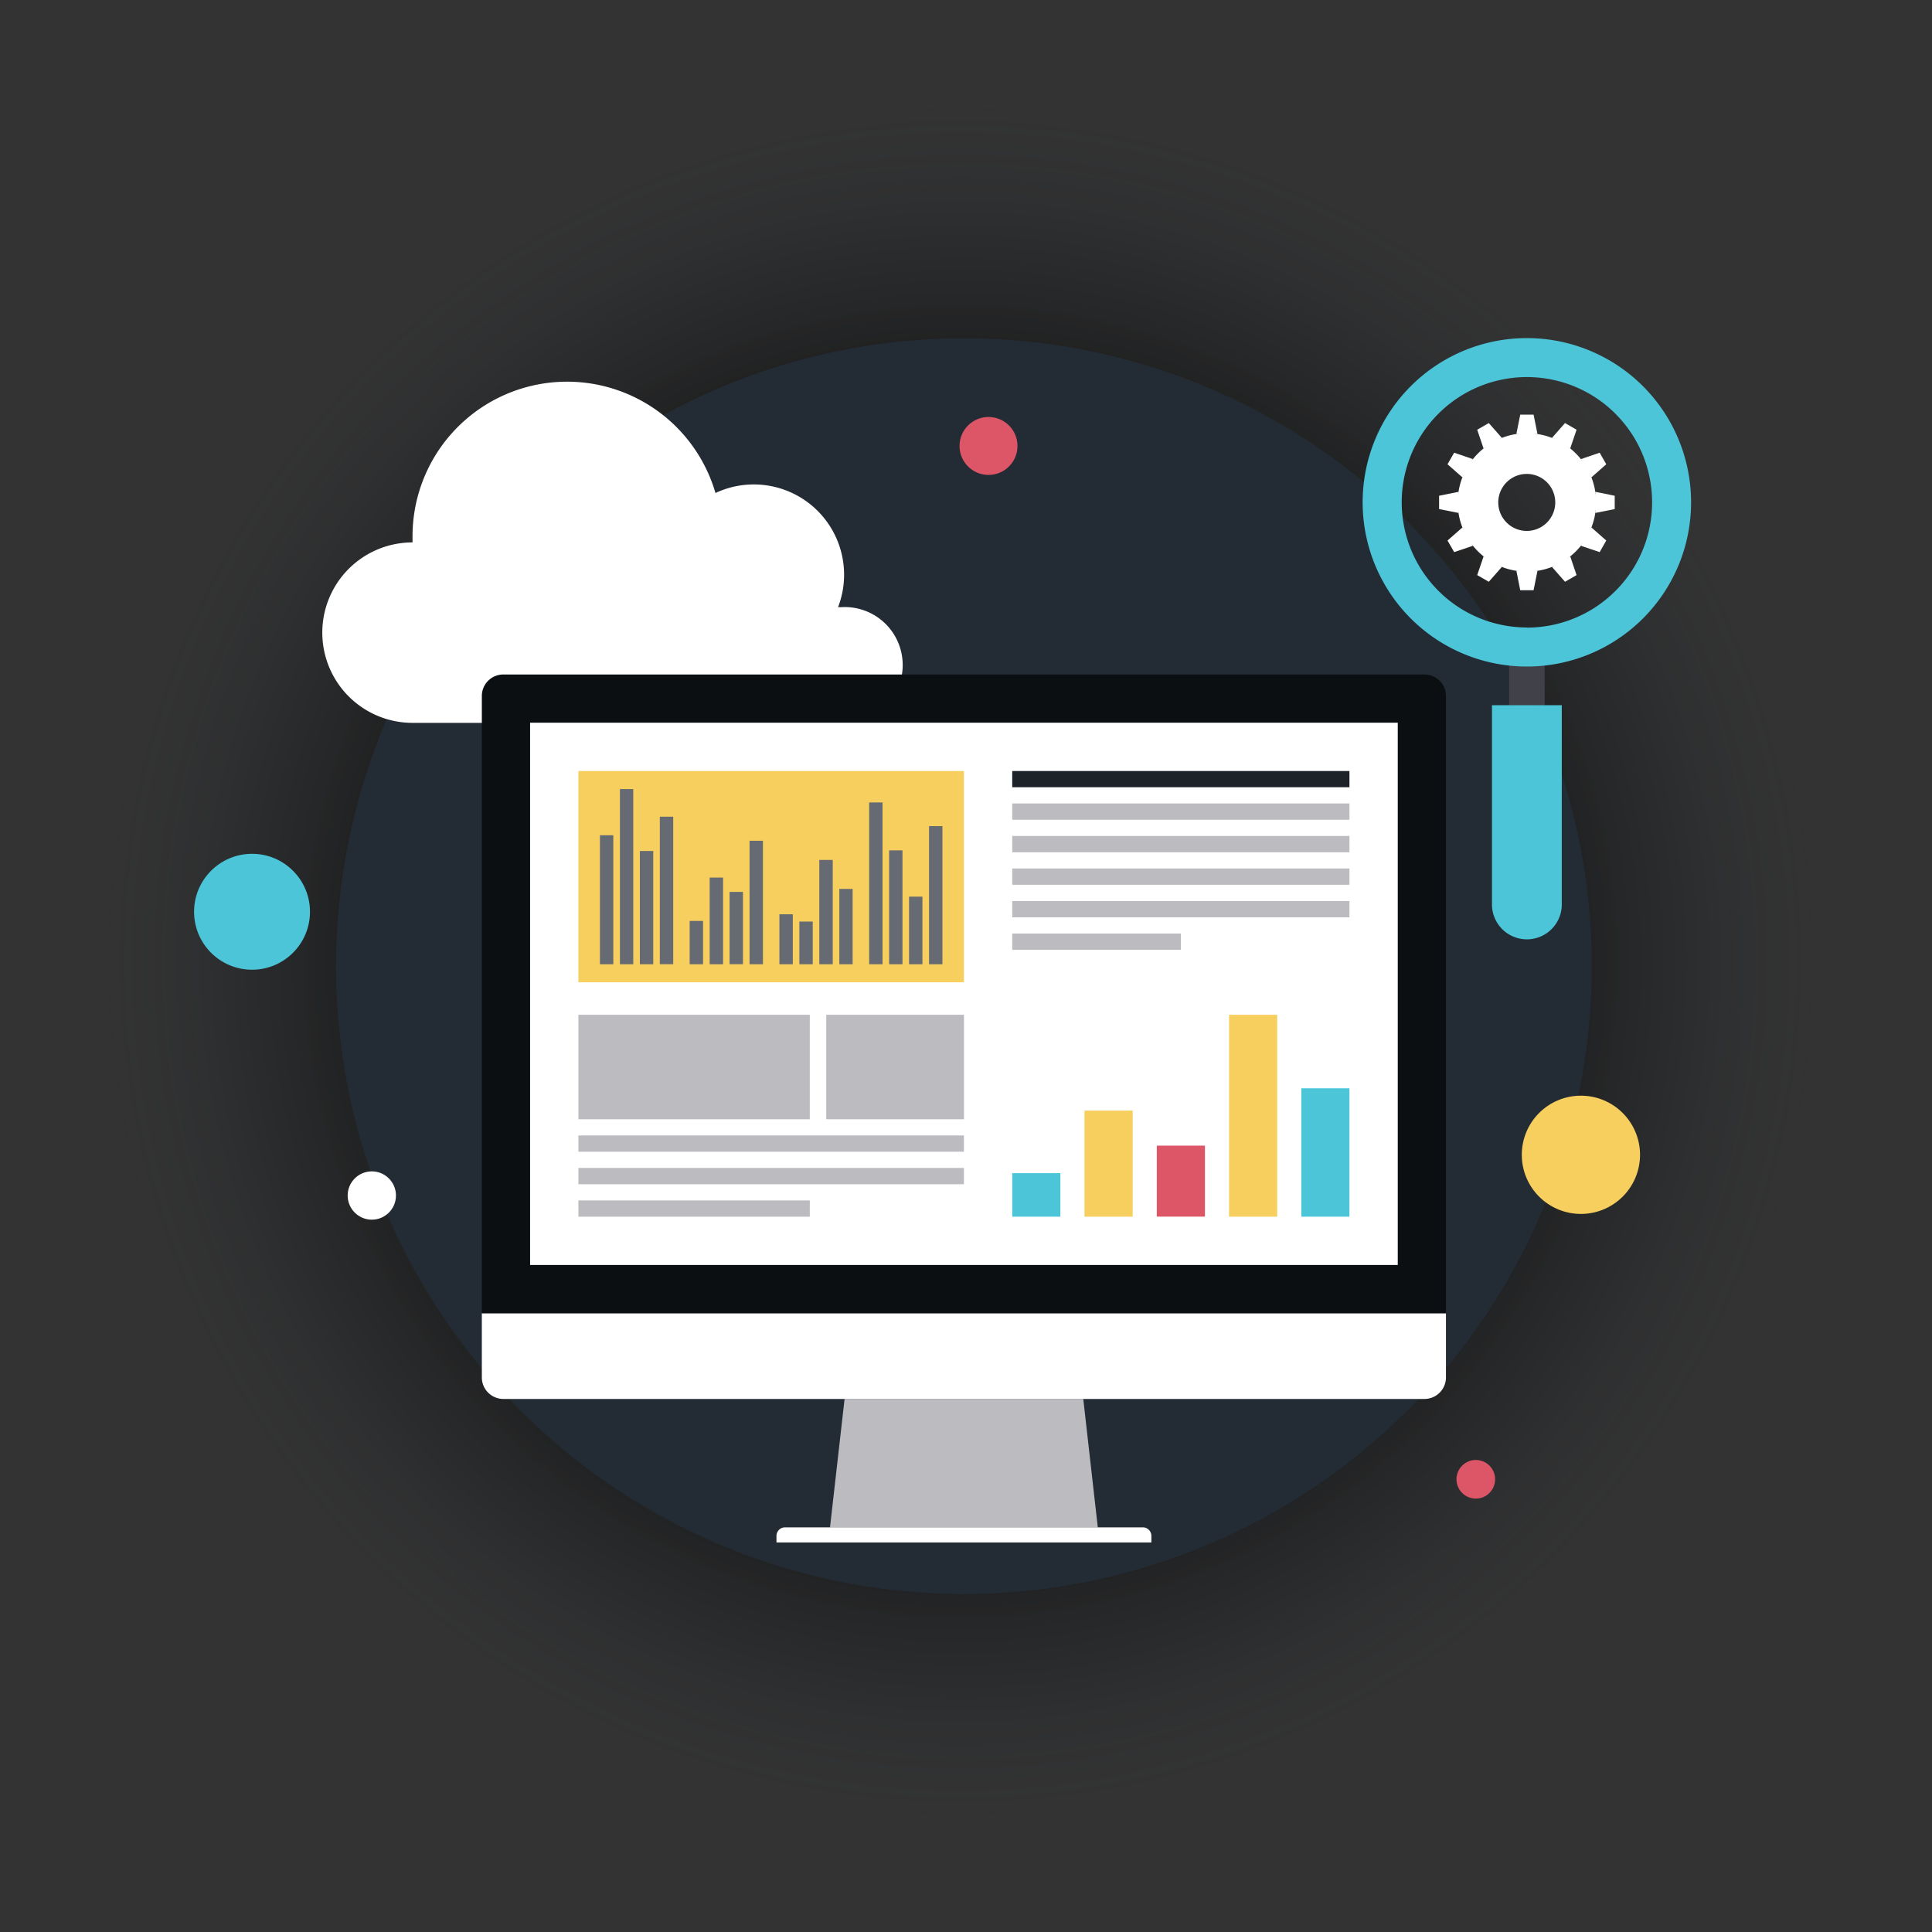<svg id="Layer_1" data-name="Layer 1" xmlns="http://www.w3.org/2000/svg" xmlns:xlink="http://www.w3.org/1999/xlink" viewBox="0 0 400 400"><rect x="0" y="0" width="400" height="400" fill="#333333" stroke="none"/><defs><style>.cls-1{fill:url(#radial-gradient);}.cls-2{fill:#232b34;}.cls-3{fill:#fff;}.cls-4{fill:#bbbbc0;}.cls-5{fill:#0c0f11;}.cls-6{fill:#f7cf5e;}.cls-7{fill:#dd5667;}.cls-8{fill:#4cc5d8;}.cls-9{fill:#414149;}.cls-10{fill:#656a73;}.cls-11{fill:#1c2228;}</style><radialGradient id="radial-gradient" cx="198.85" cy="199.06" r="177.6" gradientTransform="translate(199 -82.3) rotate(45)" gradientUnits="userSpaceOnUse"><stop offset="0.66" stop-opacity="0.5"/><stop offset="1" stop-color="#232b34" stop-opacity="0"/></radialGradient></defs><title>seo-services-menu</title><circle class="cls-1" cx="198.85" cy="199.06" r="177.6" transform="translate(-82.52 198.91) rotate(-45)"/><circle class="cls-2" cx="199.57" cy="200.03" r="130"/><path class="cls-3" d="M85.41,112.27h0c0-.31,0-.61,0-.92a32,32,0,0,1,62.72-9.28,18.69,18.69,0,0,1,25.38,23.64c.2,0,.4,0,.61,0a12,12,0,1,1,0,23.95H85.41a18.68,18.68,0,1,1,0-37.36Z"/><polygon class="cls-4" points="227.29 316.25 171.84 316.25 174.86 289.64 224.28 289.64 227.29 316.25"/><path class="cls-3" d="M238.38,319.35H160.76V318a1.78,1.78,0,0,1,1.77-1.78h74.08a1.74,1.74,0,0,1,1.25.52,1.76,1.76,0,0,1,.52,1.26Z"/><path class="cls-3" d="M299.37,285.2a4.46,4.46,0,0,1-4.43,4.44H104.19a4.46,4.46,0,0,1-4.43-4.44V271.89H299.37Z"/><path class="cls-5" d="M299.37,144.09a4.44,4.44,0,0,0-4.43-4.44H104.19a4.41,4.41,0,0,0-3.13,1.3,4.45,4.45,0,0,0-1.3,3.14v127.8H299.37Z"/><rect class="cls-3" x="109.75" y="149.63" width="179.64" height="112.27"/><path class="cls-6" d="M339.55,239.09a12.24,12.24,0,1,1-12.24-12.24A12.24,12.24,0,0,1,339.55,239.09Z"/><circle class="cls-3" cx="76.98" cy="247.52" r="5"/><circle class="cls-7" cx="204.66" cy="92.33" r="6"/><circle class="cls-7" cx="305.55" cy="306.27" r="4"/><circle class="cls-8" cx="52.18" cy="188.77" r="12"/><rect class="cls-9" x="312.45" y="137.27" width="7.35" height="8.77"/><path class="cls-8" d="M316.12,70a34,34,0,1,0,34,34A34,34,0,0,0,316.12,70Zm0,59.91A25.92,25.92,0,1,1,342.05,104,25.92,25.92,0,0,1,316.12,129.94Z"/><path class="cls-8" d="M323.35,146v41.52a7.23,7.23,0,0,1-14.45,0V146Z"/><polygon class="cls-3" points="317.51 85.84 314.75 85.84 313.95 89.85 318.32 89.85 317.51 85.84"/><polygon class="cls-3" points="308.24 87.59 305.84 88.97 307.15 92.84 310.94 90.66 308.24 87.59"/><polygon class="cls-3" points="301.07 93.73 299.69 96.12 302.77 98.83 304.95 95.05 301.07 93.73"/><polygon class="cls-3" points="297.95 102.64 297.95 105.4 301.96 106.2 301.96 101.83 297.95 102.64"/><polygon class="cls-3" points="299.69 111.91 301.07 114.31 304.95 113 302.77 109.21 299.69 111.91"/><polygon class="cls-3" points="305.84 119.07 308.24 120.45 310.94 117.38 307.16 115.2 305.84 119.07"/><polygon class="cls-3" points="314.75 122.2 317.51 122.2 318.32 118.18 313.95 118.18 314.75 122.2"/><polygon class="cls-3" points="324.02 120.45 326.41 119.07 325.1 115.2 321.32 117.38 324.02 120.45"/><polygon class="cls-3" points="331.19 114.31 332.56 111.91 329.49 109.21 327.31 113 331.19 114.31"/><polygon class="cls-3" points="334.31 105.4 334.31 102.64 330.3 101.83 330.3 106.2 334.31 105.4"/><polygon class="cls-3" points="332.56 96.12 331.19 93.73 327.31 95.05 329.49 98.83 332.56 96.12"/><polygon class="cls-3" points="326.41 88.97 324.02 87.59 321.32 90.66 325.1 92.84 326.41 88.97"/><path class="cls-3" d="M316.13,89.69A14.33,14.33,0,1,0,330.46,104,14.33,14.33,0,0,0,316.13,89.69Zm0,20.23A5.9,5.9,0,1,1,322,104,5.9,5.9,0,0,1,316.13,109.92Z"/><rect class="cls-8" x="209.57" y="242.89" width="9.97" height="9.01"/><rect class="cls-6" x="224.53" y="229.94" width="9.98" height="21.96"/><rect class="cls-7" x="239.5" y="237.19" width="9.97" height="14.7"/><rect class="cls-6" x="254.46" y="210.1" width="9.97" height="41.8"/><rect class="cls-8" x="269.42" y="225.32" width="9.97" height="26.58"/><rect class="cls-6" x="119.75" y="159.63" width="79.82" height="43.74"/><rect class="cls-10" x="124.21" y="172.93" width="2.77" height="26.71"/><rect class="cls-10" x="128.35" y="163.37" width="2.76" height="36.27"/><rect class="cls-10" x="132.48" y="176.19" width="2.77" height="23.45"/><rect class="cls-10" x="136.61" y="169.09" width="2.77" height="30.54"/><rect class="cls-10" x="142.79" y="190.67" width="2.77" height="8.97"/><rect class="cls-10" x="146.93" y="181.69" width="2.77" height="17.95"/><rect class="cls-10" x="151.05" y="184.66" width="2.77" height="14.97"/><rect class="cls-10" x="155.19" y="174.07" width="2.77" height="25.57"/><rect class="cls-10" x="161.37" y="189.29" width="2.77" height="10.35"/><rect class="cls-10" x="165.5" y="190.8" width="2.77" height="8.84"/><rect class="cls-10" x="169.63" y="178.04" width="2.78" height="21.6"/><rect class="cls-10" x="173.77" y="184.04" width="2.76" height="15.6"/><rect class="cls-10" x="179.95" y="166.14" width="2.77" height="33.5"/><rect class="cls-10" x="184.08" y="176.06" width="2.77" height="23.58"/><rect class="cls-10" x="188.21" y="185.64" width="2.77" height="14"/><rect class="cls-10" x="192.35" y="171.04" width="2.77" height="28.6"/><rect class="cls-4" x="119.75" y="235.09" width="79.82" height="3.36"/><rect class="cls-4" x="119.75" y="241.81" width="79.82" height="3.37"/><rect class="cls-4" x="119.75" y="248.54" width="47.91" height="3.36"/><rect class="cls-4" x="119.75" y="210.1" width="47.91" height="21.63"/><rect class="cls-4" x="171.07" y="210.1" width="28.51" height="21.63"/><rect class="cls-11" x="209.57" y="159.63" width="69.82" height="3.36"/><rect class="cls-4" x="209.57" y="166.35" width="69.82" height="3.37"/><rect class="cls-4" x="209.57" y="173.08" width="69.82" height="3.37"/><rect class="cls-4" x="209.57" y="179.81" width="69.82" height="3.37"/><rect class="cls-4" x="209.57" y="186.55" width="69.82" height="3.37"/><rect class="cls-4" x="209.57" y="193.28" width="34.91" height="3.37"/></svg>